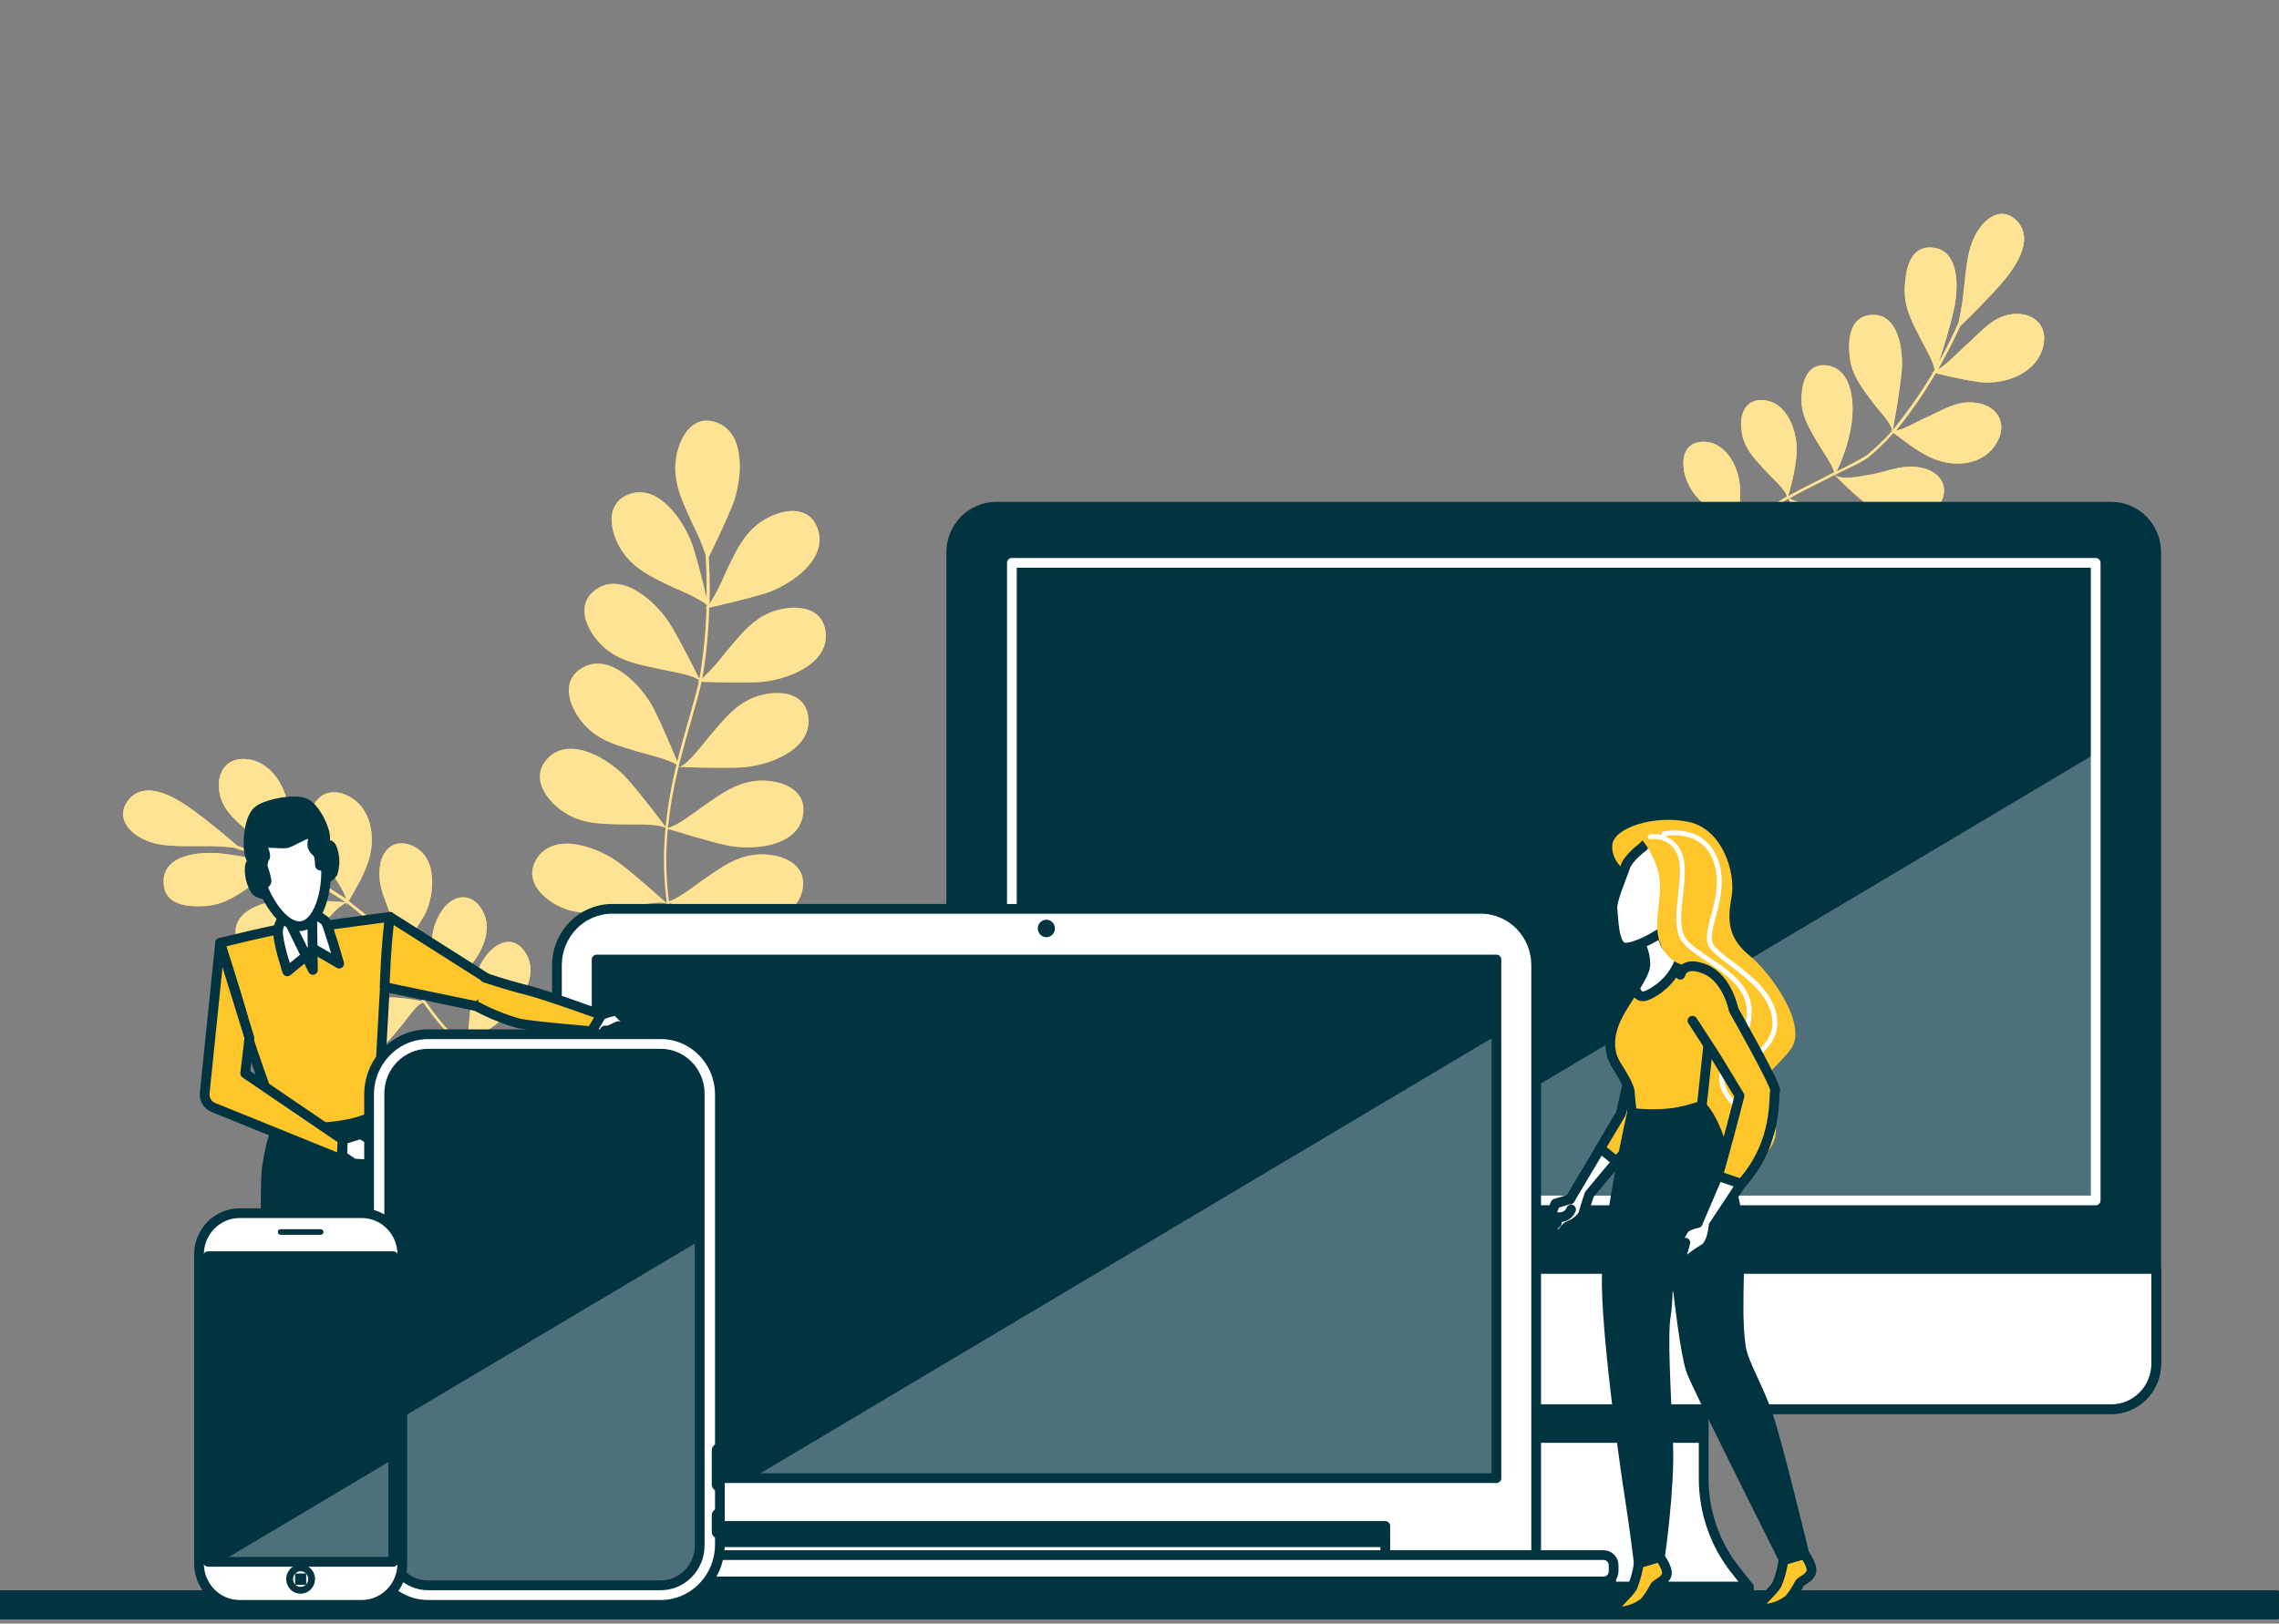 <svg width="435" height="310" viewBox="0 0 435 310" fill="none" xmlns="http://www.w3.org/2000/svg">
<rect x="0" y="0" width="435" height="310" fill="#808080" stroke="none"/>
<path d="M-0.001 306.413H434.285" stroke="#013341" stroke-width="5.568" stroke-linecap="round" stroke-linejoin="round"/>
<path d="M128.62 112.204C124.48 110.216 120.541 108.588 118.178 104.281C116.34 100.881 115.633 96.162 119.925 94.421C125.732 92.072 130.832 99.748 132.337 104.559C133.266 107.506 134.265 111.555 134.861 114.059C134.861 111.287 134.861 109 134.76 107.496C134.76 106.764 134.69 106.218 134.669 105.899C133.985 103.848 133.141 101.856 132.145 99.943C130.236 95.698 128.206 91.835 129.115 87.023C129.852 83.211 132.286 79.131 136.669 80.614C142.597 82.675 141.658 91.845 139.79 96.523C138.467 99.809 136.305 104.291 135.285 106.373C135.376 107.856 135.528 111.154 135.427 115.326C136.602 113.448 137.616 111.469 138.456 109.412C140.476 105.239 142.163 101.17 146.425 98.923C149.798 97.12 154.433 96.492 156.049 100.902C158.24 106.867 150.626 111.916 145.879 113.358C142.446 114.389 137.497 115.543 135.356 116.017C135.25 120.299 134.852 124.568 134.164 128.793C134.164 129.04 134.074 129.298 134.023 129.545C135.655 128.023 137.149 126.354 138.487 124.558C141.516 121.024 144.061 117.531 148.747 116.388C152.444 115.491 157.099 116.048 157.594 120.725C158.271 127.062 149.676 129.998 144.728 130.246C141.153 130.4 136.093 130.246 133.892 130.184C133.447 132.245 132.751 134.676 131.973 137.396C131.195 140.116 130.307 143.146 129.529 146.422C130.953 146.422 134.397 141.786 135.195 140.848C138.224 137.304 140.769 133.811 145.455 132.677C149.151 131.771 153.807 132.327 154.302 137.015C154.978 143.341 146.384 146.288 141.436 146.535C136.82 146.731 129.731 146.432 129.529 146.422L129.61 146.628C129.578 146.567 129.54 146.508 129.499 146.453C128.559 150.27 127.884 154.151 127.479 158.065C129.216 157.766 132.953 154.819 133.861 154.191C137.649 151.574 141.052 148.895 145.859 149.039C149.666 149.163 154.009 150.945 153.282 155.602C152.272 161.887 143.243 162.464 138.416 161.341C134.599 160.455 129.135 158.745 127.459 158.25C127.013 162.856 127.084 167.499 127.671 172.088C129.509 171.573 132.932 168.873 133.791 168.276C137.578 165.658 140.981 162.98 145.788 163.124C149.596 163.247 153.938 165.03 153.221 169.677C152.211 175.972 143.183 176.549 138.355 175.426C134.75 174.592 129.691 173.025 127.721 172.397C128.645 178.686 130.602 184.771 133.508 190.397L132.963 190.675C130.085 184.997 128.16 178.868 127.267 172.541C125.823 171.861 120.773 173.118 119.632 173.314C115.128 174.118 110.957 175.148 106.625 172.995C103.201 171.294 99.959 167.843 102.474 163.917C105.887 158.58 114.391 161.857 118.349 164.875C121.632 167.4 126.196 171.501 127.257 172.469C127.257 172.356 127.257 172.242 127.257 172.139L127.075 172.077C127.135 172.088 127.197 172.088 127.257 172.077C126.649 167.428 126.578 162.721 127.045 158.055C125.51 157.23 120.692 157.436 119.592 157.416C115.017 157.313 110.725 157.498 106.887 154.531C103.857 152.192 101.312 148.174 104.534 144.804C108.897 140.24 116.653 145.124 119.925 148.926C122.52 151.883 125.984 156.437 127.055 157.9C127.467 153.881 128.163 149.897 129.135 145.979C127.509 144.949 123.409 143.98 122.429 143.692C118.036 142.404 113.835 141.446 110.876 137.582C108.523 134.491 107.079 129.988 111.038 127.567C116.4 124.29 122.642 131.029 124.894 135.521C126.469 138.684 128.388 143.249 129.266 145.402C130.004 142.435 130.801 139.673 131.518 137.159C132.286 134.511 132.963 132.152 133.417 130.101H132.953C133.125 130.091 133.293 130.045 133.447 129.968V129.864C132.094 128.762 127.317 128.061 126.237 127.804C121.753 126.835 117.501 126.207 114.269 122.57C111.714 119.695 109.947 115.275 113.724 112.565C118.834 108.907 125.54 115.162 128.105 119.479C130.125 122.858 132.67 127.969 133.488 129.638C133.558 129.287 133.629 128.947 133.68 128.607C134.349 124.46 134.744 120.27 134.861 116.068L134.427 116.171C134.587 116.121 134.735 116.037 134.861 115.924C134.861 115.769 134.861 115.615 134.861 115.471C133.377 114.172 129.529 112.606 128.62 112.204Z" fill="#FEC62B"/>
<path opacity="0.5" d="M128.62 112.204C124.48 110.216 120.541 108.588 118.178 104.281C116.34 100.881 115.633 96.162 119.925 94.421C125.732 92.072 130.832 99.748 132.337 104.559C133.266 107.506 134.265 111.555 134.861 114.059C134.861 111.287 134.861 109 134.76 107.496C134.76 106.764 134.69 106.218 134.669 105.899C133.985 103.848 133.141 101.856 132.145 99.943C130.236 95.698 128.206 91.835 129.115 87.023C129.852 83.211 132.286 79.131 136.669 80.614C142.597 82.675 141.658 91.845 139.79 96.523C138.467 99.809 136.305 104.291 135.285 106.373C135.376 107.856 135.528 111.154 135.427 115.326C136.602 113.448 137.616 111.469 138.456 109.412C140.476 105.239 142.163 101.17 146.425 98.923C149.798 97.12 154.433 96.492 156.049 100.902C158.24 106.867 150.626 111.916 145.879 113.358C142.446 114.389 137.497 115.543 135.356 116.017C135.25 120.299 134.852 124.568 134.164 128.793C134.164 129.04 134.074 129.298 134.023 129.545C135.655 128.023 137.149 126.354 138.487 124.558C141.516 121.024 144.061 117.531 148.747 116.388C152.444 115.491 157.099 116.048 157.594 120.725C158.271 127.062 149.676 129.998 144.728 130.246C141.153 130.4 136.093 130.246 133.892 130.184C133.447 132.245 132.751 134.676 131.973 137.396C131.195 140.116 130.307 143.146 129.529 146.422C130.953 146.422 134.397 141.786 135.195 140.848C138.224 137.304 140.769 133.811 145.455 132.677C149.151 131.771 153.807 132.327 154.302 137.015C154.978 143.341 146.384 146.288 141.436 146.535C136.82 146.731 129.731 146.432 129.529 146.422L129.61 146.628C129.578 146.567 129.54 146.508 129.499 146.453C128.559 150.27 127.884 154.151 127.479 158.065C129.216 157.766 132.953 154.819 133.861 154.191C137.649 151.574 141.052 148.895 145.859 149.039C149.666 149.163 154.009 150.945 153.282 155.602C152.272 161.887 143.243 162.464 138.416 161.341C134.599 160.455 129.135 158.745 127.459 158.25C127.013 162.856 127.084 167.499 127.671 172.088C129.509 171.573 132.932 168.873 133.791 168.276C137.578 165.658 140.981 162.98 145.788 163.124C149.596 163.247 153.938 165.03 153.221 169.677C152.211 175.972 143.183 176.549 138.355 175.426C134.75 174.592 129.691 173.025 127.721 172.397C128.645 178.686 130.602 184.771 133.508 190.397L132.963 190.675C130.085 184.997 128.16 178.868 127.267 172.541C125.823 171.861 120.773 173.118 119.632 173.314C115.128 174.118 110.957 175.148 106.625 172.995C103.201 171.294 99.959 167.843 102.474 163.917C105.887 158.58 114.391 161.857 118.349 164.875C121.632 167.4 126.196 171.501 127.257 172.469C127.257 172.356 127.257 172.242 127.257 172.139L127.075 172.077C127.135 172.088 127.197 172.088 127.257 172.077C126.649 167.428 126.578 162.721 127.045 158.055C125.51 157.23 120.692 157.436 119.592 157.416C115.017 157.313 110.725 157.498 106.887 154.531C103.857 152.192 101.312 148.174 104.534 144.804C108.897 140.24 116.653 145.124 119.925 148.926C122.52 151.883 125.984 156.437 127.055 157.9C127.467 153.881 128.163 149.897 129.135 145.979C127.509 144.949 123.409 143.98 122.429 143.692C118.036 142.404 113.835 141.446 110.876 137.582C108.523 134.491 107.079 129.988 111.038 127.567C116.4 124.29 122.642 131.029 124.894 135.521C126.469 138.684 128.388 143.249 129.266 145.402C130.004 142.435 130.801 139.673 131.518 137.159C132.286 134.511 132.963 132.152 133.417 130.101H132.953C133.125 130.091 133.293 130.045 133.447 129.968V129.864C132.094 128.762 127.317 128.061 126.237 127.804C121.753 126.835 117.501 126.207 114.269 122.57C111.714 119.695 109.947 115.275 113.724 112.565C118.834 108.907 125.54 115.162 128.105 119.479C130.125 122.858 132.67 127.969 133.488 129.638C133.558 129.287 133.629 128.947 133.68 128.607C134.349 124.46 134.744 120.27 134.861 116.068L134.427 116.171C134.587 116.121 134.735 116.037 134.861 115.924C134.861 115.769 134.861 115.615 134.861 115.471C133.377 114.172 129.529 112.606 128.62 112.204Z" fill="white"/>
<path d="M49.039 168.368C45.474 170.8 42.98 172.788 38.94 172.994C35.739 173.159 31.477 172.809 31.235 168.677C30.912 163.083 38.243 162.434 42.849 163.031C45.676 163.402 49.575 164.061 52.503 164.803C50.483 163.917 48.352 163.072 46.252 162.341C46.201 162.341 46.353 162.341 46.181 162.341C46.01 162.341 44.889 161.898 44.666 161.846C42.616 161.59 40.55 161.49 38.486 161.547C34.042 161.496 30.084 161.846 26.64 159.837C23.913 158.24 22.257 155.427 24.62 152.625C27.801 148.885 33.406 152.12 37.021 154.809C39.577 156.695 42.808 159.301 45.313 161.496C48.221 162.475 51.12 163.66 53.846 164.834C53.079 163.66 50.039 161.146 49.373 160.507C46.1 157.416 42.303 155.242 41.808 150.801C41.404 147.277 43.434 144.444 47.333 144.969C52.604 145.69 55.301 151.728 55.28 156.561C55.189 159.447 54.943 162.326 54.543 165.185C58.343 166.935 62.012 168.967 65.521 171.264C65.695 171.398 65.877 171.522 66.066 171.634C65.824 170.316 63.824 167.513 63.39 166.709C61.279 162.835 58.805 160.311 59.259 155.911C59.613 152.439 62.4 150.193 66.046 151.79C70.964 153.933 71.823 160.033 70.267 164.546C69.146 167.822 68.035 169.316 66.571 172.047C68.257 173.52 70.146 174.664 71.621 176.426C73.095 178.187 74.276 180.547 75.66 182.535C76.468 181 75.266 177.25 74.973 176.137C73.873 172.016 71.944 169.543 72.529 165.329C73.004 162.001 75.559 159.847 79.094 161.671C83.84 164.144 82.749 171.439 81.033 174.695C79.518 177.305 77.831 179.808 75.983 182.185C74.973 183.689 76.216 182.185 75.912 182.556C75.61 182.927 75.912 182.319 75.711 182.628C77.488 185.317 79.174 188.254 81.013 190.871C81.77 189.562 81.82 185.657 81.942 184.637C82.436 180.392 82.083 177.106 84.396 173.788C86.213 171.16 89.445 170.12 91.687 173.231C94.717 177.435 91.515 183.133 88.183 185.997C85.94 187.843 83.578 189.533 81.114 191.056C83.366 194.147 85.537 197.321 88.839 199.299C89.435 198.063 89.546 194.693 89.667 193.715C90.223 189.408 90.304 185.76 92.768 182.505C94.707 179.918 97.908 178.476 100.12 181.639C103.149 185.925 99.554 191.345 96.242 194.302C93.959 196.183 91.553 197.905 89.041 199.454C93.358 201.702 97.96 203.328 102.715 204.286C102.715 204.43 102.645 204.585 102.614 204.739C97.838 203.762 93.209 202.144 88.849 199.928C87.617 200.556 86.244 203.493 85.759 204.307C83.82 207.552 82.558 209.891 79.326 211.395C76.761 212.59 73.166 212.745 72.449 209.252C71.439 204.543 76.266 201.246 80.184 200.638C83.446 200.123 85.87 200.463 88.779 199.855C88.991 199.855 88.536 199.773 88.587 199.742C88.637 199.711 88.466 199.866 88.476 199.814C88.486 199.763 88.536 199.752 88.577 199.721C85.264 197.558 83.073 194.57 80.75 191.376C79.488 191.819 77.609 194.632 77.023 195.332C74.579 198.258 72.984 200.7 69.439 201.586C66.682 202.287 63.582 201.669 63.38 198.145C63.067 193.375 68.429 190.655 72.469 190.418C75.226 190.355 77.981 190.617 80.679 191.201C78.75 188.45 77.084 185.523 75.226 182.752C74.014 183.112 71.681 185.317 70.984 185.843C67.874 188.264 65.531 190.428 61.825 190.675C58.896 190.871 55.361 190.139 55.513 186.337C55.725 181.186 62.683 180.094 66.884 180.475C69.643 180.717 72.359 181.327 74.963 182.288C73.824 180.376 72.587 178.525 71.257 176.745C69.697 175.215 68.044 173.787 66.308 172.469C66.308 172.531 66.016 172.716 66.127 172.768C66.238 172.819 66.207 172.448 66.197 172.397C66.187 172.345 66.127 172.345 66.096 172.397C64.672 172.809 62.531 175.488 61.814 176.25C58.845 179.166 56.674 181.526 52.846 182.298C49.817 182.917 45.878 182.937 45.08 179.012C43.99 173.695 50.918 171.799 55.331 171.799C58.775 171.799 62.491 172.005 65.965 172.273C65.723 172.088 65.45 171.892 65.198 171.727C61.763 169.473 58.176 167.473 54.462 165.741C54.462 165.813 54.311 166.06 54.462 166.081C54.614 166.101 54.462 165.72 54.351 165.679C54.223 165.596 54.078 165.543 53.927 165.525C52.493 165.782 49.837 167.843 49.039 168.368Z" fill="#FEC62B"/>
<path opacity="0.5" d="M49.039 168.368C45.474 170.8 42.98 172.788 38.94 172.994C35.739 173.159 31.477 172.809 31.235 168.677C30.912 163.083 38.243 162.434 42.849 163.031C45.676 163.402 49.575 164.061 52.503 164.803C50.483 163.917 48.352 163.072 46.252 162.341C46.201 162.341 46.353 162.341 46.181 162.341C46.01 162.341 44.889 161.898 44.666 161.846C42.616 161.59 40.55 161.49 38.486 161.547C34.042 161.496 30.084 161.846 26.64 159.837C23.913 158.24 22.257 155.427 24.62 152.625C27.801 148.885 33.406 152.12 37.021 154.809C39.577 156.695 42.808 159.301 45.313 161.496C48.221 162.475 51.12 163.66 53.846 164.834C53.079 163.66 50.039 161.146 49.373 160.507C46.1 157.416 42.303 155.242 41.808 150.801C41.404 147.277 43.434 144.444 47.333 144.969C52.604 145.69 55.301 151.728 55.28 156.561C55.189 159.447 54.943 162.326 54.543 165.185C58.343 166.935 62.012 168.967 65.521 171.264C65.695 171.398 65.877 171.522 66.066 171.634C65.824 170.316 63.824 167.513 63.39 166.709C61.279 162.835 58.805 160.311 59.259 155.911C59.613 152.439 62.4 150.193 66.046 151.79C70.964 153.933 71.823 160.033 70.267 164.546C69.146 167.822 68.035 169.316 66.571 172.047C68.257 173.52 70.146 174.664 71.621 176.426C73.095 178.187 74.276 180.547 75.66 182.535C76.468 181 75.266 177.25 74.973 176.137C73.873 172.016 71.944 169.543 72.529 165.329C73.004 162.001 75.559 159.847 79.094 161.671C83.84 164.144 82.749 171.439 81.033 174.695C79.518 177.305 77.831 179.808 75.983 182.185C74.973 183.689 76.216 182.185 75.912 182.556C75.61 182.927 75.912 182.319 75.711 182.628C77.488 185.317 79.174 188.254 81.013 190.871C81.77 189.562 81.82 185.657 81.942 184.637C82.436 180.392 82.083 177.106 84.396 173.788C86.213 171.16 89.445 170.12 91.687 173.231C94.717 177.435 91.515 183.133 88.183 185.997C85.94 187.843 83.578 189.533 81.114 191.056C83.366 194.147 85.537 197.321 88.839 199.299C89.435 198.063 89.546 194.693 89.667 193.715C90.223 189.408 90.304 185.76 92.768 182.505C94.707 179.918 97.908 178.476 100.12 181.639C103.149 185.925 99.554 191.345 96.242 194.302C93.959 196.183 91.553 197.905 89.041 199.454C93.358 201.702 97.96 203.328 102.715 204.286C102.715 204.43 102.645 204.585 102.614 204.739C97.838 203.762 93.209 202.144 88.849 199.928C87.617 200.556 86.244 203.493 85.759 204.307C83.82 207.552 82.558 209.891 79.326 211.395C76.761 212.59 73.166 212.745 72.449 209.252C71.439 204.543 76.266 201.246 80.184 200.638C83.446 200.123 85.87 200.463 88.779 199.855C88.991 199.855 88.536 199.773 88.587 199.742C88.637 199.711 88.466 199.866 88.476 199.814C88.486 199.763 88.536 199.752 88.577 199.721C85.264 197.558 83.073 194.57 80.75 191.376C79.488 191.819 77.609 194.632 77.023 195.332C74.579 198.258 72.984 200.7 69.439 201.586C66.682 202.287 63.582 201.669 63.38 198.145C63.067 193.375 68.429 190.655 72.469 190.418C75.226 190.355 77.981 190.617 80.679 191.201C78.75 188.45 77.084 185.523 75.226 182.752C74.014 183.112 71.681 185.317 70.984 185.843C67.874 188.264 65.531 190.428 61.825 190.675C58.896 190.871 55.361 190.139 55.513 186.337C55.725 181.186 62.683 180.094 66.884 180.475C69.643 180.717 72.359 181.327 74.963 182.288C73.824 180.376 72.587 178.525 71.257 176.745C69.697 175.215 68.044 173.787 66.308 172.469C66.308 172.531 66.016 172.716 66.127 172.768C66.238 172.819 66.207 172.448 66.197 172.397C66.187 172.345 66.127 172.345 66.096 172.397C64.672 172.809 62.531 175.488 61.814 176.25C58.845 179.166 56.674 181.526 52.846 182.298C49.817 182.917 45.878 182.937 45.08 179.012C43.99 173.695 50.918 171.799 55.331 171.799C58.775 171.799 62.491 172.005 65.965 172.273C65.723 172.088 65.45 171.892 65.198 171.727C61.763 169.473 58.176 167.473 54.462 165.741C54.462 165.813 54.311 166.06 54.462 166.081C54.614 166.101 54.462 165.72 54.351 165.679C54.223 165.596 54.078 165.543 53.927 165.525C52.493 165.782 49.837 167.843 49.039 168.368Z" fill="#FEC62B"/>
<g opacity="0.5">
<path d="M49.039 168.368C45.474 170.8 42.98 172.788 38.94 172.994C35.739 173.159 31.477 172.809 31.235 168.677C30.912 163.083 38.243 162.434 42.849 163.031C45.676 163.402 49.575 164.061 52.503 164.803C50.483 163.917 48.352 163.072 46.252 162.341C46.201 162.341 46.353 162.341 46.181 162.341C46.01 162.341 44.889 161.898 44.666 161.846C42.616 161.59 40.55 161.49 38.486 161.547C34.042 161.496 30.084 161.846 26.64 159.837C23.913 158.24 22.257 155.427 24.62 152.625C27.801 148.885 33.406 152.12 37.021 154.809C39.577 156.695 42.808 159.301 45.313 161.496C48.221 162.475 51.12 163.66 53.846 164.834C53.079 163.66 50.039 161.146 49.373 160.507C46.1 157.416 42.303 155.242 41.808 150.801C41.404 147.277 43.434 144.444 47.333 144.969C52.604 145.69 55.301 151.728 55.28 156.561C55.189 159.447 54.943 162.326 54.543 165.185C58.343 166.935 62.012 168.967 65.521 171.264C65.695 171.398 65.877 171.522 66.066 171.634C65.824 170.316 63.824 167.513 63.39 166.709C61.279 162.835 58.805 160.311 59.259 155.911C59.613 152.439 62.4 150.193 66.046 151.79C70.964 153.933 71.823 160.033 70.267 164.546C69.146 167.822 68.035 169.316 66.571 172.047C68.257 173.52 70.146 174.664 71.621 176.426C73.095 178.187 74.276 180.547 75.66 182.535C76.468 181 75.266 177.25 74.973 176.137C73.873 172.016 71.944 169.543 72.529 165.329C73.004 162.001 75.559 159.847 79.094 161.671C83.84 164.144 82.749 171.439 81.033 174.695C79.518 177.305 77.831 179.808 75.983 182.185C74.973 183.689 76.216 182.185 75.912 182.556C75.61 182.927 75.912 182.319 75.711 182.628C77.488 185.317 79.174 188.254 81.013 190.871C81.77 189.562 81.82 185.657 81.942 184.637C82.436 180.392 82.083 177.106 84.396 173.788C86.213 171.16 89.445 170.12 91.687 173.231C94.717 177.435 91.515 183.133 88.183 185.997C85.94 187.843 83.578 189.533 81.114 191.056C83.366 194.147 85.537 197.321 88.839 199.299C89.435 198.063 89.546 194.693 89.667 193.715C90.223 189.408 90.304 185.76 92.768 182.505C94.707 179.918 97.908 178.476 100.12 181.639C103.149 185.925 99.554 191.345 96.242 194.302C93.959 196.183 91.553 197.905 89.041 199.454C93.358 201.702 97.96 203.328 102.715 204.286C102.715 204.43 102.645 204.585 102.614 204.739C97.838 203.762 93.209 202.144 88.849 199.928C87.617 200.556 86.244 203.493 85.759 204.307C83.82 207.552 82.558 209.891 79.326 211.395C76.761 212.59 73.166 212.745 72.449 209.252C71.439 204.543 76.266 201.246 80.184 200.638C83.446 200.123 85.87 200.463 88.779 199.855C88.991 199.855 88.536 199.773 88.587 199.742C88.637 199.711 88.466 199.866 88.476 199.814C88.486 199.763 88.536 199.752 88.577 199.721C85.264 197.558 83.073 194.57 80.75 191.376C79.488 191.819 77.609 194.632 77.023 195.332C74.579 198.258 72.984 200.7 69.439 201.586C66.682 202.287 63.582 201.669 63.38 198.145C63.067 193.375 68.429 190.655 72.469 190.418C75.226 190.355 77.981 190.617 80.679 191.201C78.75 188.45 77.084 185.523 75.226 182.752C74.014 183.112 71.681 185.317 70.984 185.843C67.874 188.264 65.531 190.428 61.825 190.675C58.896 190.871 55.361 190.139 55.513 186.337C55.725 181.186 62.683 180.094 66.884 180.475C69.643 180.717 72.359 181.327 74.963 182.288C73.824 180.376 72.587 178.525 71.257 176.745C69.697 175.215 68.044 173.787 66.308 172.469C66.308 172.531 66.016 172.716 66.127 172.768C66.238 172.819 66.207 172.448 66.197 172.397C66.187 172.345 66.127 172.345 66.096 172.397C64.672 172.809 62.531 175.488 61.814 176.25C58.845 179.166 56.674 181.526 52.846 182.298C49.817 182.917 45.878 182.937 45.08 179.012C43.99 173.695 50.918 171.799 55.331 171.799C58.775 171.799 62.491 172.005 65.965 172.273C65.723 172.088 65.45 171.892 65.198 171.727C61.763 169.473 58.176 167.473 54.462 165.741C54.462 165.813 54.311 166.06 54.462 166.081C54.614 166.101 54.462 165.72 54.351 165.679C54.223 165.596 54.078 165.543 53.927 165.525C52.493 165.782 49.837 167.843 49.039 168.368Z" fill="white"/>
<path opacity="0.5" d="M49.039 168.368C45.474 170.8 42.98 172.788 38.94 172.994C35.739 173.159 31.477 172.809 31.235 168.677C30.912 163.083 38.243 162.434 42.849 163.031C45.676 163.402 49.575 164.061 52.503 164.803C50.483 163.917 48.352 163.072 46.252 162.341C46.201 162.341 46.353 162.341 46.181 162.341C46.01 162.341 44.889 161.898 44.666 161.846C42.616 161.59 40.55 161.49 38.486 161.547C34.042 161.496 30.084 161.846 26.64 159.837C23.913 158.24 22.257 155.427 24.62 152.625C27.801 148.885 33.406 152.12 37.021 154.809C39.577 156.695 42.808 159.301 45.313 161.496C48.221 162.475 51.12 163.66 53.846 164.834C53.079 163.66 50.039 161.146 49.373 160.507C46.1 157.416 42.303 155.242 41.808 150.801C41.404 147.277 43.434 144.444 47.333 144.969C52.604 145.69 55.301 151.728 55.28 156.561C55.189 159.447 54.943 162.326 54.543 165.185C58.343 166.935 62.012 168.967 65.521 171.264C65.695 171.398 65.877 171.522 66.066 171.634C65.824 170.316 63.824 167.513 63.39 166.709C61.279 162.835 58.805 160.311 59.259 155.911C59.613 152.439 62.4 150.193 66.046 151.79C70.964 153.933 71.823 160.033 70.267 164.546C69.146 167.822 68.035 169.316 66.571 172.047C68.257 173.52 70.146 174.664 71.621 176.426C73.095 178.187 74.276 180.547 75.66 182.535C76.468 181 75.266 177.25 74.973 176.137C73.873 172.016 71.944 169.543 72.529 165.329C73.004 162.001 75.559 159.847 79.094 161.671C83.84 164.144 82.749 171.439 81.033 174.695C79.518 177.305 77.831 179.808 75.983 182.185C74.973 183.689 76.216 182.185 75.912 182.556C75.61 182.927 75.912 182.319 75.711 182.628C77.488 185.317 79.174 188.254 81.013 190.871C81.77 189.562 81.82 185.657 81.942 184.637C82.436 180.392 82.083 177.106 84.396 173.788C86.213 171.16 89.445 170.12 91.687 173.231C94.717 177.435 91.515 183.133 88.183 185.997C85.94 187.843 83.578 189.533 81.114 191.056C83.366 194.147 85.537 197.321 88.839 199.299C89.435 198.063 89.546 194.693 89.667 193.715C90.223 189.408 90.304 185.76 92.768 182.505C94.707 179.918 97.908 178.476 100.12 181.639C103.149 185.925 99.554 191.345 96.242 194.302C93.959 196.183 91.553 197.905 89.041 199.454C93.358 201.702 97.96 203.328 102.715 204.286C102.715 204.43 102.645 204.585 102.614 204.739C97.838 203.762 93.209 202.144 88.849 199.928C87.617 200.556 86.244 203.493 85.759 204.307C83.82 207.552 82.558 209.891 79.326 211.395C76.761 212.59 73.166 212.745 72.449 209.252C71.439 204.543 76.266 201.246 80.184 200.638C83.446 200.123 85.87 200.463 88.779 199.855C88.991 199.855 88.536 199.773 88.587 199.742C88.637 199.711 88.466 199.866 88.476 199.814C88.486 199.763 88.536 199.752 88.577 199.721C85.264 197.558 83.073 194.57 80.75 191.376C79.488 191.819 77.609 194.632 77.023 195.332C74.579 198.258 72.984 200.7 69.439 201.586C66.682 202.287 63.582 201.669 63.38 198.145C63.067 193.375 68.429 190.655 72.469 190.418C75.226 190.355 77.981 190.617 80.679 191.201C78.75 188.45 77.084 185.523 75.226 182.752C74.014 183.112 71.681 185.317 70.984 185.843C67.874 188.264 65.531 190.428 61.825 190.675C58.896 190.871 55.361 190.139 55.513 186.337C55.725 181.186 62.683 180.094 66.884 180.475C69.643 180.717 72.359 181.327 74.963 182.288C73.824 180.376 72.587 178.525 71.257 176.745C69.697 175.215 68.044 173.787 66.308 172.469C66.308 172.531 66.016 172.716 66.127 172.768C66.238 172.819 66.207 172.448 66.197 172.397C66.187 172.345 66.127 172.345 66.096 172.397C64.672 172.809 62.531 175.488 61.814 176.25C58.845 179.166 56.674 181.526 52.846 182.298C49.817 182.917 45.878 182.937 45.08 179.012C43.99 173.695 50.918 171.799 55.331 171.799C58.775 171.799 62.491 172.005 65.965 172.273C65.723 172.088 65.45 171.892 65.198 171.727C61.763 169.473 58.176 167.473 54.462 165.741C54.462 165.813 54.311 166.06 54.462 166.081C54.614 166.101 54.462 165.72 54.351 165.679C54.223 165.596 54.078 165.543 53.927 165.525C52.493 165.782 49.837 167.843 49.039 168.368Z" fill="white"/>
</g>
<path d="M366.957 65.376C364.937 61.481 363.342 58.709 363.584 54.578C363.786 51.311 364.594 47.035 368.633 47.252C374.117 47.551 373.935 55.051 372.835 59.616C372.158 62.439 371.027 66.313 370.027 69.208C371.118 67.271 372.178 65.2 373.127 63.15C373.127 63.15 373.127 63.253 373.178 63.078C373.228 62.903 373.743 61.821 373.824 61.605C374.303 59.553 374.64 57.47 374.834 55.371C375.38 50.868 375.48 46.819 377.864 43.553C379.712 40.967 382.651 39.607 385.075 42.296C388.367 45.933 384.58 51.26 381.56 54.66C379.429 57.03 376.511 60.028 374.117 62.315C372.835 65.159 371.35 67.962 369.906 70.558C371.138 69.919 373.945 67.117 374.622 66.509C378.015 63.541 380.54 59.946 384.923 59.925C388.397 59.925 390.932 62.295 389.973 66.179C388.68 71.444 382.499 73.505 377.793 72.948C374.991 72.527 372.213 71.953 369.472 71.228C367.346 74.887 364.956 78.379 362.322 81.675C362.175 81.84 362.037 82.012 361.907 82.191C363.22 82.088 366.169 80.377 366.957 80.027C370.997 78.317 373.703 76.101 377.935 77.049C381.287 77.801 383.156 80.882 381.207 84.385C378.571 89.135 372.552 89.331 368.31 87.25C365.281 85.735 363.917 84.447 361.413 82.654C359.915 84.332 358.298 85.896 356.575 87.332C354.697 88.671 352.233 89.547 350.183 90.712C351.586 91.742 355.384 90.897 356.494 90.712C360.665 90.062 363.261 88.362 367.3 89.444C370.492 90.299 372.289 93.164 370.128 96.512C367.189 101.046 360.201 99.119 357.222 97.007C354.849 95.162 352.602 93.155 350.496 91C349.142 89.826 350.496 91.247 350.152 90.897C349.809 90.547 350.374 90.948 350.152 90.681C347.325 92.175 344.285 93.555 341.558 95.132C342.75 96.049 346.547 96.533 347.516 96.77C351.607 97.749 354.848 97.8 357.817 100.469C360.17 102.612 360.847 106.053 357.545 107.939C353.111 110.484 347.92 106.651 345.497 102.952C343.952 100.455 342.572 97.856 341.366 95.173C338.094 97.11 334.772 98.954 332.499 102.086C333.63 102.828 336.902 103.313 337.842 103.55C341.982 104.58 345.517 105.085 348.415 107.949C350.718 110.206 351.758 113.606 348.415 115.502C343.911 118.057 339.023 113.832 336.509 110.154C334.928 107.626 333.514 104.992 332.277 102.272C329.615 106.399 327.518 110.877 326.046 115.584L325.612 115.44C327.1 110.714 329.195 106.21 331.843 102.045C331.368 100.726 328.662 99.006 327.924 98.418C324.976 96.09 322.875 94.555 321.734 91.103C320.865 88.373 321.118 84.705 324.592 84.375C329.298 83.922 331.974 89.145 332.126 93.184C332.257 96.543 331.651 98.954 331.924 101.973C331.924 102.21 332.035 101.746 332.045 101.798C332.055 101.85 331.944 101.664 331.994 101.674C332.045 101.685 332.055 101.746 332.075 101.788C334.549 98.697 337.751 96.791 341.083 94.792C340.791 93.452 338.256 91.247 337.64 90.567C335.064 87.765 332.873 85.817 332.398 82.18C332.025 79.306 332.974 76.225 336.438 76.39C341.114 76.606 343.164 82.397 342.932 86.518C342.69 89.323 342.127 92.089 341.255 94.761C344.154 93.112 347.183 91.752 350.092 90.176C349.88 88.909 347.991 86.302 347.547 85.529C345.527 82.098 343.679 79.481 343.861 75.7C344.002 72.712 345.103 69.208 348.799 69.785C353.849 70.579 354.071 77.76 353.232 81.964C352.689 84.755 351.786 87.461 350.546 90.011C352.54 89.091 354.482 88.059 356.363 86.92C358.033 85.514 359.611 84 361.089 82.386C361.029 82.386 360.877 82.067 360.817 82.17C360.756 82.273 361.12 82.294 361.17 82.283C361.181 82.27 361.187 82.254 361.187 82.237C361.187 82.22 361.181 82.204 361.17 82.191C360.938 80.697 358.514 78.213 357.908 77.41C355.404 74.072 353.333 71.609 353.01 67.642C352.758 64.5 353.182 60.512 357.05 60.131C362.352 59.626 363.422 66.87 362.938 71.331C362.554 74.834 361.928 78.543 361.281 82.067C361.483 81.84 361.706 81.593 361.897 81.346C364.492 78.121 366.855 74.708 368.967 71.135C368.906 71.135 368.684 70.939 368.643 71.053C368.603 71.166 368.997 71.053 369.047 70.991C369.146 70.872 369.216 70.731 369.249 70.579C369.118 69.157 367.391 66.231 366.957 65.376Z" fill="#FEC62B"/>
<path opacity="0.5" d="M366.957 65.376C364.937 61.481 363.342 58.709 363.584 54.578C363.786 51.311 364.594 47.035 368.633 47.252C374.117 47.551 373.935 55.051 372.835 59.616C372.158 62.439 371.027 66.313 370.027 69.208C371.118 67.271 372.178 65.2 373.127 63.15C373.127 63.15 373.127 63.253 373.178 63.078C373.228 62.903 373.743 61.821 373.824 61.605C374.303 59.553 374.64 57.47 374.834 55.371C375.38 50.868 375.48 46.819 377.864 43.553C379.712 40.967 382.651 39.607 385.075 42.296C388.367 45.933 384.58 51.26 381.56 54.66C379.429 57.03 376.511 60.028 374.117 62.315C372.835 65.159 371.35 67.962 369.906 70.558C371.138 69.919 373.945 67.117 374.622 66.509C378.015 63.541 380.54 59.946 384.923 59.925C388.397 59.925 390.932 62.295 389.973 66.179C388.68 71.444 382.499 73.505 377.793 72.948C374.991 72.527 372.213 71.953 369.472 71.228C367.346 74.887 364.956 78.379 362.322 81.675C362.175 81.84 362.037 82.012 361.907 82.191C363.22 82.088 366.169 80.377 366.957 80.027C370.997 78.317 373.703 76.101 377.935 77.049C381.287 77.801 383.156 80.882 381.207 84.385C378.571 89.135 372.552 89.331 368.31 87.25C365.281 85.735 363.917 84.447 361.413 82.654C359.915 84.332 358.298 85.896 356.575 87.332C354.697 88.671 352.233 89.547 350.183 90.712C351.586 91.742 355.384 90.897 356.494 90.712C360.665 90.062 363.261 88.362 367.3 89.444C370.492 90.299 372.289 93.164 370.128 96.512C367.189 101.046 360.201 99.119 357.222 97.007C354.849 95.162 352.602 93.155 350.496 91C349.142 89.826 350.496 91.247 350.152 90.897C349.809 90.547 350.374 90.948 350.152 90.681C347.325 92.175 344.285 93.555 341.558 95.132C342.75 96.049 346.547 96.533 347.516 96.77C351.607 97.749 354.848 97.8 357.817 100.469C360.17 102.612 360.847 106.053 357.545 107.939C353.111 110.484 347.92 106.651 345.497 102.952C343.952 100.455 342.572 97.856 341.366 95.173C338.094 97.11 334.772 98.954 332.499 102.086C333.63 102.828 336.902 103.313 337.842 103.55C341.982 104.58 345.517 105.085 348.415 107.949C350.718 110.206 351.758 113.606 348.415 115.502C343.911 118.057 339.023 113.832 336.509 110.154C334.928 107.626 333.514 104.992 332.277 102.272C329.615 106.399 327.518 110.877 326.046 115.584L325.612 115.44C327.1 110.714 329.195 106.21 331.843 102.045C331.368 100.726 328.662 99.006 327.924 98.418C324.976 96.09 322.875 94.555 321.734 91.103C320.865 88.373 321.118 84.705 324.592 84.375C329.298 83.922 331.974 89.145 332.126 93.184C332.257 96.543 331.651 98.954 331.924 101.973C331.924 102.21 332.035 101.746 332.045 101.798C332.055 101.85 331.944 101.664 331.994 101.674C332.045 101.685 332.055 101.746 332.075 101.788C334.549 98.697 337.751 96.791 341.083 94.792C340.791 93.452 338.256 91.247 337.64 90.567C335.064 87.765 332.873 85.817 332.398 82.18C332.025 79.306 332.974 76.225 336.438 76.39C341.114 76.606 343.164 82.397 342.932 86.518C342.69 89.323 342.127 92.089 341.255 94.761C344.154 93.112 347.183 91.752 350.092 90.176C349.88 88.909 347.991 86.302 347.547 85.529C345.527 82.098 343.679 79.481 343.861 75.7C344.002 72.712 345.103 69.208 348.799 69.785C353.849 70.579 354.071 77.76 353.232 81.964C352.689 84.755 351.786 87.461 350.546 90.011C352.54 89.091 354.482 88.059 356.363 86.92C358.033 85.514 359.611 84 361.089 82.386C361.029 82.386 360.877 82.067 360.817 82.17C360.756 82.273 361.12 82.294 361.17 82.283C361.181 82.27 361.187 82.254 361.187 82.237C361.187 82.22 361.181 82.204 361.17 82.191C360.938 80.697 358.514 78.213 357.908 77.41C355.404 74.072 353.333 71.609 353.01 67.642C352.758 64.5 353.182 60.512 357.05 60.131C362.352 59.626 363.422 66.87 362.938 71.331C362.554 74.834 361.928 78.543 361.281 82.067C361.483 81.84 361.706 81.593 361.897 81.346C364.492 78.121 366.855 74.708 368.967 71.135C368.906 71.135 368.684 70.939 368.643 71.053C368.603 71.166 368.997 71.053 369.047 70.991C369.146 70.872 369.216 70.731 369.249 70.579C369.118 69.157 367.391 66.231 366.957 65.376Z" fill="#FEC62B"/>
<g opacity="0.5">
<path d="M366.957 65.375C364.937 61.481 363.342 58.709 363.584 54.577C363.786 51.311 364.594 47.035 368.633 47.252C374.117 47.55 373.935 55.051 372.835 59.616C372.158 62.439 371.027 66.313 370.027 69.208C371.118 67.271 372.178 65.2 373.127 63.15C373.127 63.15 373.127 63.253 373.178 63.078C373.228 62.903 373.743 61.821 373.824 61.604C374.303 59.553 374.64 57.47 374.834 55.371C375.38 50.868 375.48 46.819 377.864 43.553C379.712 40.967 382.651 39.607 385.075 42.296C388.367 45.933 384.58 51.26 381.56 54.66C379.429 57.03 376.511 60.028 374.117 62.315C372.835 65.159 371.35 67.962 369.906 70.558C371.138 69.919 373.945 67.117 374.622 66.509C378.015 63.541 380.54 59.946 384.923 59.925C388.397 59.925 390.932 62.295 389.973 66.179C388.68 71.444 382.499 73.505 377.793 72.948C374.991 72.527 372.213 71.953 369.472 71.228C367.346 74.887 364.956 78.379 362.322 81.675C362.175 81.84 362.037 82.011 361.907 82.191C363.22 82.088 366.169 80.377 366.957 80.027C370.997 78.316 373.703 76.101 377.935 77.049C381.287 77.801 383.156 80.882 381.207 84.385C378.571 89.135 372.552 89.331 368.31 87.249C365.281 85.735 363.917 84.447 361.413 82.654C359.915 84.332 358.298 85.896 356.575 87.332C354.697 88.671 352.233 89.547 350.183 90.711C351.586 91.742 355.384 90.897 356.494 90.711C360.665 90.062 363.261 88.362 367.3 89.444C370.492 90.299 372.289 93.164 370.128 96.512C367.189 101.046 360.201 99.119 357.222 97.007C354.849 95.162 352.602 93.155 350.496 91C349.142 89.825 350.496 91.247 350.152 90.897C349.809 90.547 350.374 90.948 350.152 90.68C347.325 92.174 344.285 93.555 341.558 95.132C342.75 96.049 346.547 96.533 347.516 96.77C351.607 97.749 354.848 97.8 357.817 100.469C360.17 102.612 360.847 106.053 357.545 107.939C353.111 110.484 347.92 106.651 345.497 102.952C343.952 100.455 342.572 97.856 341.366 95.173C338.094 97.11 334.772 98.954 332.499 102.086C333.63 102.828 336.902 103.312 337.842 103.549C341.982 104.58 345.517 105.085 348.415 107.949C350.718 110.205 351.758 113.606 348.415 115.501C343.911 118.057 339.023 113.832 336.509 110.154C334.928 107.625 333.514 104.992 332.277 102.272C329.615 106.398 327.518 110.877 326.046 115.584L325.612 115.44C327.1 110.714 329.195 106.209 331.843 102.045C331.368 100.726 328.662 99.006 327.924 98.418C324.976 96.09 322.875 94.555 321.734 91.103C320.865 88.373 321.118 84.705 324.592 84.375C329.298 83.921 331.974 89.145 332.126 93.184C332.257 96.543 331.651 98.954 331.924 101.973C331.924 102.21 332.035 101.746 332.045 101.798C332.055 101.849 331.944 101.664 331.994 101.674C332.045 101.685 332.055 101.746 332.075 101.788C334.549 98.697 337.751 96.79 341.083 94.792C340.791 93.452 338.256 91.247 337.64 90.567C335.064 87.765 332.873 85.817 332.398 82.18C332.025 79.306 332.974 76.225 336.438 76.39C341.114 76.606 343.164 82.397 342.932 86.518C342.69 89.323 342.127 92.089 341.255 94.761C344.154 93.112 347.183 91.752 350.092 90.176C349.88 88.908 347.991 86.302 347.547 85.529C345.527 82.098 343.679 79.481 343.861 75.699C344.002 72.711 345.103 69.208 348.799 69.785C353.849 70.579 354.071 77.76 353.232 81.964C352.689 84.755 351.786 87.461 350.546 90.011C352.54 89.091 354.482 88.059 356.363 86.92C358.033 85.514 359.611 84 361.089 82.386C361.029 82.386 360.877 82.067 360.817 82.17C360.756 82.273 361.12 82.294 361.17 82.283C361.181 82.27 361.187 82.254 361.187 82.237C361.187 82.22 361.181 82.204 361.17 82.191C360.938 80.697 358.514 78.213 357.908 77.41C355.404 74.071 353.333 71.609 353.01 67.642C352.758 64.5 353.182 60.512 357.05 60.131C362.352 59.626 363.422 66.869 362.938 71.331C362.554 74.834 361.928 78.543 361.281 82.067C361.483 81.84 361.706 81.593 361.897 81.346C364.492 78.12 366.855 74.708 368.967 71.135C368.906 71.135 368.684 70.939 368.643 71.052C368.603 71.166 368.997 71.052 369.047 70.991C369.146 70.872 369.216 70.731 369.249 70.579C369.118 69.157 367.391 66.231 366.957 65.375Z" fill="white"/>
<path opacity="0.5" d="M366.957 65.375C364.937 61.481 363.342 58.709 363.584 54.577C363.786 51.311 364.594 47.035 368.633 47.252C374.117 47.55 373.935 55.051 372.835 59.616C372.158 62.439 371.027 66.313 370.027 69.208C371.118 67.271 372.178 65.2 373.127 63.15C373.127 63.15 373.127 63.253 373.178 63.078C373.228 62.903 373.743 61.821 373.824 61.604C374.303 59.553 374.64 57.47 374.834 55.371C375.38 50.868 375.48 46.819 377.864 43.553C379.712 40.967 382.651 39.607 385.075 42.296C388.367 45.933 384.58 51.26 381.56 54.66C379.429 57.03 376.511 60.028 374.117 62.315C372.835 65.159 371.35 67.962 369.906 70.558C371.138 69.919 373.945 67.117 374.622 66.509C378.015 63.541 380.54 59.946 384.923 59.925C388.397 59.925 390.932 62.295 389.973 66.179C388.68 71.444 382.499 73.505 377.793 72.948C374.991 72.527 372.213 71.953 369.472 71.228C367.346 74.887 364.956 78.379 362.322 81.675C362.175 81.84 362.037 82.011 361.907 82.191C363.22 82.088 366.169 80.377 366.957 80.027C370.997 78.316 373.703 76.101 377.935 77.049C381.287 77.801 383.156 80.882 381.207 84.385C378.571 89.135 372.552 89.331 368.31 87.249C365.281 85.735 363.917 84.447 361.413 82.654C359.915 84.332 358.298 85.896 356.575 87.332C354.697 88.671 352.233 89.547 350.183 90.711C351.586 91.742 355.384 90.897 356.494 90.711C360.665 90.062 363.261 88.362 367.3 89.444C370.492 90.299 372.289 93.164 370.128 96.512C367.189 101.046 360.201 99.119 357.222 97.007C354.849 95.162 352.602 93.155 350.496 91C349.142 89.825 350.496 91.247 350.152 90.897C349.809 90.547 350.374 90.948 350.152 90.68C347.325 92.174 344.285 93.555 341.558 95.132C342.75 96.049 346.547 96.533 347.516 96.77C351.607 97.749 354.848 97.8 357.817 100.469C360.17 102.612 360.847 106.053 357.545 107.939C353.111 110.484 347.92 106.651 345.497 102.952C343.952 100.455 342.572 97.856 341.366 95.173C338.094 97.11 334.772 98.954 332.499 102.086C333.63 102.828 336.902 103.312 337.842 103.549C341.982 104.58 345.517 105.085 348.415 107.949C350.718 110.205 351.758 113.606 348.415 115.501C343.911 118.057 339.023 113.832 336.509 110.154C334.928 107.625 333.514 104.992 332.277 102.272C329.615 106.398 327.518 110.877 326.046 115.584L325.612 115.44C327.1 110.714 329.195 106.209 331.843 102.045C331.368 100.726 328.662 99.006 327.924 98.418C324.976 96.09 322.875 94.555 321.734 91.103C320.865 88.373 321.118 84.705 324.592 84.375C329.298 83.921 331.974 89.145 332.126 93.184C332.257 96.543 331.651 98.954 331.924 101.973C331.924 102.21 332.035 101.746 332.045 101.798C332.055 101.849 331.944 101.664 331.994 101.674C332.045 101.685 332.055 101.746 332.075 101.788C334.549 98.697 337.751 96.79 341.083 94.792C340.791 93.452 338.256 91.247 337.64 90.567C335.064 87.765 332.873 85.817 332.398 82.18C332.025 79.306 332.974 76.225 336.438 76.39C341.114 76.606 343.164 82.397 342.932 86.518C342.69 89.323 342.127 92.089 341.255 94.761C344.154 93.112 347.183 91.752 350.092 90.176C349.88 88.908 347.991 86.302 347.547 85.529C345.527 82.098 343.679 79.481 343.861 75.699C344.002 72.711 345.103 69.208 348.799 69.785C353.849 70.579 354.071 77.76 353.232 81.964C352.689 84.755 351.786 87.461 350.546 90.011C352.54 89.091 354.482 88.059 356.363 86.92C358.033 85.514 359.611 84 361.089 82.386C361.029 82.386 360.877 82.067 360.817 82.17C360.756 82.273 361.12 82.294 361.17 82.283C361.181 82.27 361.187 82.254 361.187 82.237C361.187 82.22 361.181 82.204 361.17 82.191C360.938 80.697 358.514 78.213 357.908 77.41C355.404 74.071 353.333 71.609 353.01 67.642C352.758 64.5 353.182 60.512 357.05 60.131C362.352 59.626 363.422 66.869 362.938 71.331C362.554 74.834 361.928 78.543 361.281 82.067C361.483 81.84 361.706 81.593 361.897 81.346C364.492 78.12 366.855 74.708 368.967 71.135C368.906 71.135 368.684 70.939 368.643 71.052C368.603 71.166 368.997 71.052 369.047 70.991C369.146 70.872 369.216 70.731 369.249 70.579C369.118 69.157 367.391 66.231 366.957 65.375Z" fill="white"/>
</g>
<path d="M325.186 282.344V262.933H267.965V282.344C267.956 288.694 265.818 294.849 261.906 299.788L259.401 302.951H333.77L331.266 299.788C327.34 294.856 325.194 288.698 325.186 282.344Z" fill="white"/>
<mask id="mask0_460_93054" style="mask-type:luminance" maskUnits="userSpaceOnUse" x="259" y="262" width="75" height="41">
<path d="M325.186 282.344V262.933H267.965V282.344C267.956 288.694 265.818 294.849 261.906 299.788L259.401 302.951H333.77L331.266 299.788C327.34 294.856 325.194 288.698 325.186 282.344Z" fill="white"/>
</mask>
<g mask="url(#mask0_460_93054)">
<path d="M264.449 275.472H328.699C326.398 271.327 325.187 266.645 325.184 261.882V242.47H267.964V261.882C267.956 266.645 266.745 271.325 264.449 275.472Z" fill="#013341"/>
</g>
<path d="M325.186 282.344V262.933H267.965V282.344C267.956 288.694 265.818 294.849 261.906 299.788L259.401 302.951H333.77L331.266 299.788C327.34 294.856 325.194 288.698 325.186 282.344Z" stroke="#013341" stroke-width="1.856" stroke-linecap="round" stroke-linejoin="round"/>
<path d="M403.007 96.749H190.131C185.402 96.749 181.567 100.661 181.567 105.486V260.315C181.567 265.141 185.402 269.053 190.131 269.053H403.007C407.737 269.053 411.571 265.141 411.571 260.315V105.486C411.571 100.661 407.737 96.749 403.007 96.749Z" fill="#013341" stroke="#013341" stroke-width="1.856" stroke-linecap="round" stroke-linejoin="round"/>
<path d="M181.567 242.274H411.571V260.315C411.571 262.633 410.669 264.855 409.063 266.494C407.457 268.132 405.279 269.053 403.007 269.053H190.141C187.87 269.053 185.692 268.132 184.086 266.494C182.48 264.855 181.577 262.633 181.577 260.315V242.274H181.567Z" fill="white" stroke="#013341" stroke-width="1.856" stroke-linecap="round" stroke-linejoin="round"/>
<path d="M400.009 107.465H193.142V229.199H400.009V107.465Z" fill="#013341"/>
<mask id="mask1_460_93054" style="mask-type:luminance" maskUnits="userSpaceOnUse" x="193" y="107" width="208" height="123">
<path d="M400.009 107.465H193.142V229.2H400.009V107.465Z" fill="white"/>
</mask>
<g mask="url(#mask1_460_93054)">
<path opacity="0.3" d="M400.009 143.867L256.584 229.199H400.009V143.867Z" fill="white"/>
</g>
<path d="M400.009 107.465H193.142V229.199H400.009V107.465Z" stroke="white" stroke-width="1.856" stroke-linecap="round" stroke-linejoin="round"/>
<path d="M333.789 302.951H259.38V306.413H333.789V302.951Z" fill="#013341" stroke="#013341" stroke-width="1.856" stroke-linecap="round" stroke-linejoin="round"/>
<path d="M310.905 166.812C310.905 166.812 307.512 164.751 307.734 161.382C307.956 158.013 315.813 155.54 322.307 156.921C328.801 158.301 331.345 166.637 330.507 171.253C329.669 175.869 329.851 179.094 333.951 182.453C338.051 185.812 345.232 195.847 341.778 200.37C338.324 204.893 334.446 206.264 337.061 210.189C339.677 214.115 339.92 218.432 335.941 221.07C334.119 222.402 331.958 223.167 329.719 223.271C327.48 223.375 325.26 222.815 323.327 221.657C319.166 219.225 315.248 211.209 316.813 205.573C318.378 199.937 315.712 182.906 315.076 176.858C314.44 170.81 313.491 167.307 310.905 166.812Z" fill="#FEC62B"/>
<path d="M310.985 205.399L309.409 212.611L299.704 228.932L297.341 230.797C296.911 232.201 296.573 233.633 296.331 235.083C296.331 235.886 296.856 235.886 297.644 235.619C298.432 235.351 298.654 234.279 299.482 234.011C300.31 233.743 302.007 232.631 302.269 231.559C302.532 230.487 303.37 228.035 303.37 228.035L314.913 214.208C314.913 214.208 316.226 205.656 314.125 203.781C312.025 201.906 310.985 205.399 310.985 205.399Z" fill="white" stroke="#013341" stroke-width="1.856" stroke-linecap="round" stroke-linejoin="round"/>
<path d="M310.985 205.399L309.41 212.611L305.461 219.246L308.592 221.76L314.914 214.208C314.914 214.208 316.226 205.656 314.126 203.781C312.025 201.906 310.985 205.399 310.985 205.399Z" fill="#FEC62B" stroke="#013341" stroke-width="1.856" stroke-linecap="round" stroke-linejoin="round"/>
<path d="M312.672 179.537C313.597 180.947 314.08 182.611 314.055 184.307C313.884 186.832 309.794 191.221 308.218 195.126C306.643 199.031 307.511 201.751 308.461 203.286C309.41 204.821 311.066 207.346 311.107 208.685C311.147 210.025 311.511 212.456 311.511 212.456C311.511 212.456 315.853 214.095 324.821 211.117C324.821 211.117 327.113 190.696 327.033 188.027C326.952 185.358 323.549 183.37 321.872 182.989C320.196 182.607 318.307 181.402 317.742 180.021C317.405 179.189 317.158 178.322 317.004 177.435L312.672 179.537Z" fill="#FEC62B" stroke="#013341" stroke-width="1.856" stroke-linecap="round" stroke-linejoin="round"/>
<path d="M320.884 182.669C319.551 182.214 318.432 181.271 317.743 180.021C317.407 179.189 317.16 178.322 317.006 177.435L312.673 179.496C313.599 180.906 314.081 182.57 314.057 184.266C313.976 185.42 313.047 186.955 312.037 188.655C312.683 190.386 313.411 190.819 315.814 189.284C318.239 187.784 320.042 185.432 320.884 182.669Z" fill="white" stroke="#013341" stroke-width="1.856" stroke-linecap="round" stroke-linejoin="round"/>
<path d="M313.663 161.661C313.663 161.661 310.785 163.721 310.179 165.617C309.573 167.513 307.573 171.944 307.775 173.571C307.977 175.199 307.967 180.238 309.795 180.856C311.623 181.474 317.935 178.023 319.005 176.312C319.818 174.664 320.274 172.857 320.342 171.014C320.41 169.17 320.088 167.333 319.399 165.628C317.682 161.115 314.572 160.095 313.663 161.661Z" fill="white" stroke="#013341" stroke-width="1.856" stroke-linecap="round" stroke-linejoin="round"/>
<path d="M313.146 159.991C313.146 159.991 316.691 163.968 316.843 168.842C316.994 173.715 314.732 178.918 318.61 182.751C322.488 186.584 329.557 183.04 329.557 183.04C326.97 180.695 325.32 177.46 324.922 173.952C324.498 168.409 323.569 163.309 321.145 161.526C318.721 159.744 314.136 159.414 313.146 159.991Z" fill="#FEC62B"/>
<path d="M314.975 159.775C316.133 159.586 317.319 159.805 318.339 160.395C319.36 160.984 320.153 161.91 320.59 163.021C322.266 167.029 319.277 174.664 320.963 178.672C322.65 182.68 333.678 185.544 333.87 192.798C334.062 200.051 328.255 201.38 328.628 206.192C329.002 211.004 334.052 211.344 334.243 215.743C334.324 216.96 334.046 218.173 333.444 219.227C332.843 220.281 331.947 221.128 330.87 221.657" stroke="white" stroke-width="0.928" stroke-linecap="round" stroke-linejoin="round"/>
<path d="M317.592 159.198C317.592 159.198 325.075 157.487 327.509 164.35C329.943 171.212 324.701 177.909 326.762 180.773C328.822 183.637 337.982 187.635 338.739 194.508C339.496 201.38 330.317 202.524 332.377 207.109C334.437 211.694 340.042 214.321 337.608 218.174" stroke="white" stroke-width="0.928" stroke-linecap="round" stroke-linejoin="round"/>
<path d="M312.803 298.448C312.592 300.024 312.182 301.565 311.581 303.033C310.834 304.321 308.34 306.423 308.309 306.948C308.279 307.474 308.653 307.639 309.319 307.69C310.977 307.569 312.562 306.948 313.874 305.908C314.67 304.967 315.348 303.928 315.894 302.817C316.328 302.312 317.913 301.786 318.146 300.571C318.378 299.355 316.792 297.263 316.792 297.263L312.803 298.448Z" fill="#FEC62B" stroke="#013341" stroke-width="1.856" stroke-linecap="round" stroke-linejoin="round"/>
<path d="M340.403 297.923C340.192 299.503 339.777 301.048 339.171 302.518C338.434 303.806 335.94 305.898 335.899 306.434C335.859 306.969 336.253 307.124 336.909 307.165C338.579 307.045 340.173 306.413 341.484 305.352C342.28 304.411 342.959 303.372 343.504 302.261C343.928 301.756 345.524 301.23 345.746 300.015C345.968 298.799 344.403 296.717 344.403 296.717L340.403 297.923Z" fill="#FEC62B" stroke="#013341" stroke-width="1.856" stroke-linecap="round" stroke-linejoin="round"/>
<path d="M337.344 269.846C335.516 264.622 332.78 260.316 332.295 257.204C331.053 248.838 332.961 237.916 331.103 229.591C329.901 224.254 328.639 215.352 324.801 211.168C324.801 211.168 320.338 213.394 311.491 212.508C311.491 212.508 307.017 232.229 306.694 243.027C306.371 253.825 310.239 280.634 311.137 286.332C312.036 292.03 312.804 298.469 312.804 298.469L316.843 297.274C316.843 297.274 318.742 284.209 318.409 275.884C317.985 264.88 317.318 255.092 317.974 251.156C318.631 247.22 318.348 237.123 318.348 237.123C318.348 237.123 319.6 243.604 320.368 247.014C320.368 247.014 321.661 258.543 322.792 261.707C323.923 264.87 340.465 297.769 340.465 297.769L344.424 296.738C344.424 296.738 339.172 274.998 337.344 269.846Z" fill="#013341" stroke="#013341" stroke-width="1.856" stroke-linecap="round" stroke-linejoin="round"/>
<path d="M323.053 194.889L327.587 201.885L332.031 209.21C332.031 209.21 329.476 219.194 327.89 224.542L332.344 226.057C339.656 218.02 338.403 208.963 338.838 208.273C339.272 207.583 330.91 192.818 330.91 192.818C330.91 192.818 329.769 186.852 325.517 185.07C321.265 183.287 320.74 186.1 320.74 186.1" fill="#FEC62B"/>
<path d="M323.053 194.889L327.587 201.885L332.031 209.21C332.031 209.21 329.476 219.194 327.89 224.542L332.344 226.057C339.656 218.02 338.403 208.963 338.838 208.273C339.272 207.583 330.91 192.818 330.91 192.818C330.91 192.818 329.769 186.852 325.517 185.07C321.265 183.287 320.74 186.1 320.74 186.1" stroke="#013341" stroke-width="1.856" stroke-linecap="round" stroke-linejoin="round"/>
<path d="M327.891 224.511L324.053 233.516C323.212 233.669 322.404 233.976 321.67 234.423C321.175 234.938 320.801 236.102 319.933 236.999C319.064 237.895 320.448 239.059 320.448 239.059L321.69 237.256L320.468 241.615C321.124 241.422 321.724 241.068 322.215 240.584C323.195 239.759 324.242 239.021 325.346 238.379C326.841 237.349 327.073 234.011 327.073 234.011L332.345 226.036L327.891 224.511Z" fill="white" stroke="#013341" stroke-width="1.856" stroke-linecap="round" stroke-linejoin="round"/>
<path d="M299.707 228.942L296.889 229.807C296.348 230.99 295.929 232.226 295.637 233.496C295.637 234.3 297.202 233.815 297.202 233.331C297.211 233.006 297.265 232.683 297.364 232.373C297.881 232.463 298.414 232.368 298.871 232.106C299.329 231.843 299.684 231.428 299.878 230.93" fill="white"/>
<path d="M299.707 228.942L296.889 229.807C296.348 230.99 295.929 232.226 295.637 233.496C295.637 234.3 297.202 233.815 297.202 233.331C297.211 233.006 297.265 232.683 297.364 232.373C297.881 232.463 298.414 232.368 298.871 232.106C299.329 231.843 299.684 231.428 299.878 230.93" stroke="#013341" stroke-width="1.856" stroke-linecap="round" stroke-linejoin="round"/>
<path d="M116.855 173.52H282.66C284.049 173.521 285.424 173.802 286.706 174.346C287.989 174.89 289.153 175.687 290.134 176.691C291.114 177.695 291.891 178.886 292.419 180.197C292.947 181.507 293.217 182.911 293.213 184.328V297.305H106.302V184.328C106.298 182.911 106.568 181.507 107.096 180.197C107.625 178.886 108.401 177.695 109.381 176.691C110.362 175.687 111.526 174.89 112.809 174.346C114.091 173.802 115.466 173.521 116.855 173.52Z" fill="white" stroke="#013341" stroke-width="1.856" stroke-linecap="round" stroke-linejoin="round"/>
<path d="M285.63 183.194H113.877V282.22H285.63V183.194Z" fill="#013341"/>
<mask id="mask2_460_93054" style="mask-type:luminance" maskUnits="userSpaceOnUse" x="113" y="183" width="173" height="100">
<path d="M285.63 183.194H113.877V282.22H285.63V183.194Z" fill="white"/>
</mask>
<g mask="url(#mask2_460_93054)">
<path opacity="0.3" d="M285.629 282.22V197.691L143.566 282.22H285.629Z" fill="white"/>
</g>
<path d="M285.63 183.194H113.877V282.22H285.63V183.194Z" stroke="#013341" stroke-width="1.856" stroke-linecap="round" stroke-linejoin="round"/>
<path d="M264.411 291.349H135.952V297.809H264.411V291.349Z" fill="#013341" stroke="#013341" stroke-width="1.856" stroke-linecap="round" stroke-linejoin="round"/>
<path d="M264.411 294.451H135.952V297.799H264.411V294.451Z" fill="white" stroke="#013341" stroke-width="1.856" stroke-linecap="round" stroke-linejoin="round"/>
<path d="M91.185 301.632C91.185 301.632 93.295 304.259 99.617 306.413H300.748C300.748 306.413 305.444 305.217 307.545 301.869L91.185 301.632Z" fill="#013341" stroke="#013341" stroke-width="1.856" stroke-linecap="round" stroke-linejoin="round"/>
<path d="M306.089 296.913H92.658C91.604 296.913 90.749 297.785 90.749 298.86V299.994C90.749 301.069 91.604 301.941 92.658 301.941H306.089C307.143 301.941 307.998 301.069 307.998 299.994V298.86C307.998 297.785 307.143 296.913 306.089 296.913Z" fill="white" stroke="#013341" stroke-width="1.856" stroke-linecap="round" stroke-linejoin="round"/>
<path d="M199.718 178.939C200.622 178.939 201.354 178.192 201.354 177.27C201.354 176.348 200.622 175.601 199.718 175.601C198.815 175.601 198.082 176.348 198.082 177.27C198.082 178.192 198.815 178.939 199.718 178.939Z" fill="#013341"/>
<path d="M108.059 208.355C107.998 208.355 107.938 208.343 107.882 208.319C107.825 208.295 107.774 208.26 107.731 208.216C107.688 208.172 107.653 208.12 107.63 208.063C107.607 208.005 107.595 207.943 107.595 207.881V194.003C107.595 193.94 107.607 193.879 107.63 193.821C107.653 193.764 107.688 193.711 107.731 193.667C107.774 193.623 107.825 193.588 107.882 193.565C107.938 193.541 107.998 193.529 108.059 193.529C108.183 193.529 108.303 193.578 108.391 193.667C108.48 193.755 108.531 193.876 108.534 194.003V207.881C108.531 208.008 108.48 208.128 108.391 208.217C108.303 208.306 108.183 208.355 108.059 208.355Z" fill="#013341" stroke="white" stroke-width="1.284" stroke-miterlimit="10"/>
<path d="M48.846 299.242L54.966 304.507V305.681H43.676L44.464 300.025L48.846 299.242Z" fill="#FEC62B" stroke="#013341" stroke-width="1.856" stroke-linecap="round" stroke-linejoin="round"/>
<path d="M61.925 162.083C61.925 162.083 62.723 160.455 63.38 161.949C63.955 163.459 64.001 165.126 63.511 166.668C63.117 167.348 61.491 168.285 61.491 167.616C61.491 166.946 61.925 162.083 61.925 162.083Z" fill="white" stroke="#013341" stroke-width="1.856" stroke-linecap="round" stroke-linejoin="round"/>
<path d="M49.11 165.225C49.11 165.225 47.908 163.896 47.676 165.514C47.552 167.13 47.964 168.741 48.847 170.088C49.413 170.624 51.201 171.119 51.009 170.428C50.817 169.738 49.11 165.225 49.11 165.225Z" fill="white" stroke="#013341" stroke-width="1.856" stroke-linecap="round" stroke-linejoin="round"/>
<path d="M74.427 175.055L60.985 176.848C60.985 176.848 56.945 177.157 55.218 177.157C53.491 177.157 42.009 180.021 42.009 180.021C42.009 180.021 46.574 194.085 46.574 195.301C46.574 196.517 52.148 211.869 52.148 211.869C52.148 211.869 52.148 214.888 53.037 215.939C53.926 216.99 62.055 217.752 66.489 216.691C70.922 215.63 72.255 213.229 72.548 212.322C72.841 211.416 72.487 205.841 72.629 203.43C72.8 200.69 73.82 180.443 74.427 175.055Z" fill="#FEC62B" stroke="#013341" stroke-width="1.856" stroke-linecap="round" stroke-linejoin="round"/>
<path d="M58.977 173.87C60.051 174.458 61.09 175.112 62.087 175.828C62.532 176.281 64.743 183.978 64.743 183.978L60.017 181.237L54.836 185.461C54.836 185.461 52.918 179.733 53.069 177.62C53.165 176.929 53.398 176.264 53.754 175.667C54.11 175.07 54.581 174.553 55.139 174.148L58.977 173.87Z" fill="white" stroke="#013341" stroke-width="1.856" stroke-linecap="round" stroke-linejoin="round"/>
<path d="M59.571 173.262L59.722 185.183L54.4 174.323L59.571 173.262Z" fill="white" stroke="#013341" stroke-width="1.856" stroke-linecap="round" stroke-linejoin="round"/>
<path d="M49.211 166.112C50.069 171.088 54.109 177.445 57.654 176.796C61.198 176.147 62.885 168.791 62.026 163.814C61.168 158.837 57.613 155.314 54.069 155.952C50.524 156.591 48.352 161.125 49.211 166.112Z" fill="white" stroke="#013341" stroke-width="1.856" stroke-linecap="round" stroke-linejoin="round"/>
<path d="M62.268 165.122C62.268 165.122 60.865 165.576 61.056 165.04C61.072 164.283 60.941 163.53 60.673 162.825C60.298 162.611 59.987 162.298 59.774 161.918C59.36 161.228 59.905 160.063 59.774 159.177C59.643 158.291 55.441 160.867 54.724 161.001C54.007 161.135 49.766 160.816 49.766 160.816C49.766 160.816 50.947 163.35 50.564 163.721C50.18 164.092 50.119 165.473 50.119 165.473C50.469 166.363 50.727 167.289 50.887 168.234C50.826 168.698 50.008 169.151 49.786 168.729C49.564 168.306 48.907 164.473 48.907 164.473C48.907 164.473 47.898 164.803 47.554 162.732C47.211 160.661 47.554 155.88 49.453 154.633C51.351 153.387 55.956 152.573 58.017 153.253C60.077 153.933 62.198 158.405 62.056 160.146C61.998 161.808 62.069 163.472 62.268 165.122Z" fill="#013341" stroke="#013341" stroke-width="1.856" stroke-linecap="round" stroke-linejoin="round"/>
<path d="M54.966 304.506V305.681H43.676L43.908 303.991H54.361L54.966 304.506Z" fill="white" stroke="#013341" stroke-width="1.856" stroke-linecap="round" stroke-linejoin="round"/>
<path d="M76.277 298.757L83.416 304.507V305.681H71.419L72.207 298.943L76.277 298.757Z" fill="#FEC62B" stroke="#013341" stroke-width="1.856" stroke-linecap="round" stroke-linejoin="round"/>
<path d="M83.416 304.506V305.681H71.419L71.651 303.991H82.811L83.416 304.506Z" fill="white" stroke="#013341" stroke-width="1.856" stroke-linecap="round" stroke-linejoin="round"/>
<path d="M72.549 212.343C72.549 212.343 75.74 230.075 76.801 237.823C77.861 245.571 78.75 266.848 78.75 274.606C78.75 282.365 76.276 298.757 76.276 298.757L72.236 298.943C72.236 298.943 68.701 256.039 67.641 252.794C66.581 249.548 64.106 240.172 64.106 240.172C64.106 240.172 61.279 263.427 60.925 266.126C60.572 268.826 48.675 299.664 48.675 299.664L44.434 300.025C44.434 300.025 51.321 265.766 51.503 263.427C51.685 261.088 50.089 228.447 50.978 222.687C51.866 216.928 52.998 214.96 52.998 214.96C52.998 214.96 65.55 216.753 72.549 212.343Z" fill="#013341" stroke="#013341" stroke-width="1.856" stroke-linecap="round" stroke-linejoin="round"/>
<path d="M42.01 180.042L39.071 208.706C39.014 209.279 39.141 209.856 39.435 210.349C39.728 210.842 40.172 211.224 40.697 211.436L65.157 221.348L65.419 217.608L46.797 204.935L47.605 198.145L42.01 180.042Z" fill="#FEC62B" stroke="#013341" stroke-width="1.856" stroke-linecap="round" stroke-linejoin="round"/>
<path d="M65.419 217.608L68.822 216.536L72.488 218.679V222.419L67.51 222.151L65.358 220.709L65.419 217.608Z" fill="white" stroke="#013341" stroke-width="1.856" stroke-linecap="round" stroke-linejoin="round"/>
<path d="M74.429 175.055L96.212 188.872L90.981 192.117L73.419 188.449C73.419 188.449 73.671 180.052 74.429 175.055Z" fill="#FEC62B" stroke="#013341" stroke-width="1.856" stroke-linecap="round" stroke-linejoin="round"/>
<path d="M90.978 192.138C93.523 193.506 96.205 194.594 98.976 195.383C102.127 196.032 112.953 196.877 112.953 196.877L114.781 193.786C114.781 193.786 104.147 189.912 100.44 188.995C96.734 188.078 92.593 186.677 92.593 186.677" fill="#FEC62B"/>
<path d="M90.978 192.138C93.523 193.506 96.205 194.594 98.976 195.383C102.127 196.032 112.953 196.877 112.953 196.877L114.781 193.786C114.781 193.786 104.147 189.912 100.44 188.995C96.734 188.078 92.593 186.677 92.593 186.677" stroke="#013341" stroke-width="1.856" stroke-linecap="round" stroke-linejoin="round"/>
<path d="M114.784 193.786C114.784 193.786 117.147 192.828 117.813 193.137C118.48 193.446 123.095 196.836 123.095 196.836C123.095 196.836 123.59 198.464 122.56 199.103C121.53 199.742 118.753 199.103 118.136 199.206C117.52 199.309 112.966 196.877 112.966 196.877L114.784 193.786Z" fill="white" stroke="#013341" stroke-width="1.856" stroke-linecap="round" stroke-linejoin="round"/>
<path d="M117.803 193.137L121.034 196.228C121.034 196.228 121.711 197.743 120.489 197.258C119.62 196.901 118.794 196.445 118.025 195.898L116.338 196.692L115.439 196.764" fill="white"/>
<path d="M117.803 193.137L121.034 196.228C121.034 196.228 121.711 197.743 120.489 197.258C119.62 196.901 118.794 196.445 118.025 195.898L116.338 196.692L115.439 196.764" stroke="#013341" stroke-width="1.856" stroke-linecap="round" stroke-linejoin="round"/>
<path d="M81.739 306.413H126.114C132.349 306.413 137.404 301.256 137.404 294.894V208.984C137.404 202.622 132.349 197.465 126.114 197.465H81.739C75.503 197.465 70.448 202.622 70.448 208.984L70.448 294.894C70.448 301.256 75.503 306.413 81.739 306.413Z" fill="white" stroke="#013341" stroke-width="1.856" stroke-linecap="round" stroke-linejoin="round"/>
<path d="M126.093 201.174H81.748C77.626 201.174 74.285 204.583 74.285 208.788V295.079C74.285 299.284 77.626 302.693 81.748 302.693H126.093C130.215 302.693 133.556 299.284 133.556 295.079V208.788C133.556 204.583 130.215 201.174 126.093 201.174Z" fill="#013341"/>
<mask id="mask3_460_93054" style="mask-type:luminance" maskUnits="userSpaceOnUse" x="74" y="201" width="60" height="102">
<path d="M126.093 201.174H81.748C77.626 201.174 74.285 204.583 74.285 208.788V295.079C74.285 299.284 77.626 302.693 81.748 302.693H126.093C130.215 302.693 133.556 299.284 133.556 295.079V208.788C133.556 204.583 130.215 201.174 126.093 201.174Z" fill="white"/>
</mask>
<g mask="url(#mask3_460_93054)">
<path opacity="0.3" d="M74.285 272.113V295.337C74.285 297.288 75.045 299.159 76.397 300.539C77.749 301.918 79.583 302.693 81.496 302.693H126.345C127.293 302.695 128.231 302.505 129.106 302.136C129.982 301.767 130.777 301.225 131.447 300.542C132.117 299.858 132.648 299.047 133.01 298.154C133.372 297.26 133.557 296.303 133.556 295.337V236.875L74.285 272.113Z" fill="white"/>
</g>
<path d="M126.093 201.174H81.748C77.626 201.174 74.285 204.583 74.285 208.788V295.079C74.285 299.284 77.626 302.693 81.748 302.693H126.093C130.215 302.693 133.556 299.284 133.556 295.079V208.788C133.556 204.583 130.215 201.174 126.093 201.174Z" stroke="#013341" stroke-width="1.856" stroke-linecap="round" stroke-linejoin="round"/>
<path d="M136.787 289.247V292.514C136.787 292.596 136.819 292.676 136.875 292.736C136.932 292.795 137.009 292.83 137.09 292.833C137.173 292.833 137.253 292.799 137.311 292.739C137.37 292.679 137.403 292.598 137.403 292.514V289.278C137.403 289.237 137.395 289.196 137.379 289.158C137.363 289.119 137.34 289.085 137.311 289.056C137.282 289.027 137.247 289.005 137.209 288.99C137.171 288.975 137.131 288.968 137.09 288.969C137.015 288.969 136.942 288.997 136.886 289.048C136.83 289.1 136.795 289.171 136.787 289.247Z" fill="#013341" stroke="#013341" stroke-width="1.856" stroke-linecap="round" stroke-linejoin="round"/>
<path d="M136.787 276.832V283.498C136.795 283.574 136.83 283.644 136.887 283.693C136.943 283.743 137.016 283.769 137.09 283.766C137.166 283.772 137.241 283.747 137.3 283.697C137.358 283.647 137.395 283.576 137.403 283.498V276.832C137.395 276.754 137.358 276.683 137.3 276.633C137.241 276.583 137.166 276.558 137.09 276.564C137.016 276.561 136.943 276.587 136.887 276.637C136.83 276.687 136.795 276.756 136.787 276.832Z" fill="#013341" stroke="#013341" stroke-width="1.856" stroke-linecap="round" stroke-linejoin="round"/>
<path d="M69.047 231.631H45.728C41.45 231.631 37.982 235.169 37.982 239.534V298.51C37.982 302.875 41.45 306.413 45.728 306.413H69.047C73.325 306.413 76.793 302.875 76.793 298.51V239.534C76.793 235.169 73.325 231.631 69.047 231.631Z" fill="white" stroke="#013341" stroke-width="1.856" stroke-linecap="round" stroke-linejoin="round"/>
<path d="M75.065 239.843H39.709V298.201H75.065V239.843Z" fill="#013341"/>
<mask id="mask4_460_93054" style="mask-type:luminance" maskUnits="userSpaceOnUse" x="39" y="239" width="37" height="60">
<path d="M75.064 239.843H39.708V298.201H75.064V239.843Z" fill="white"/>
</mask>
<g mask="url(#mask4_460_93054)">
<path opacity="0.3" d="M75.064 278.594L42.101 298.201H75.064V278.594Z" fill="white"/>
</g>
<path d="M75.065 239.843H39.709V298.201H75.065V239.843Z" stroke="#013341" stroke-width="1.856" stroke-linecap="round" stroke-linejoin="round"/>
<path d="M61.231 235.753H53.536C53.399 235.753 53.268 235.697 53.172 235.599C53.075 235.5 53.021 235.367 53.021 235.227C53.019 235.157 53.032 235.088 53.057 235.023C53.082 234.958 53.12 234.899 53.168 234.849C53.216 234.799 53.273 234.76 53.336 234.732C53.399 234.705 53.467 234.692 53.536 234.692H61.231C61.3 234.692 61.367 234.705 61.431 234.732C61.494 234.76 61.551 234.799 61.599 234.849C61.647 234.899 61.685 234.958 61.71 235.023C61.735 235.088 61.748 235.157 61.746 235.227C61.746 235.367 61.692 235.5 61.595 235.599C61.499 235.697 61.368 235.753 61.231 235.753Z" fill="#013341"/>
<path d="M59.482 301.498C59.484 301.074 59.363 300.659 59.133 300.305C58.904 299.951 58.576 299.675 58.193 299.511C57.809 299.347 57.386 299.303 56.978 299.385C56.57 299.467 56.195 299.67 55.9 299.969C55.605 300.268 55.404 300.65 55.322 301.066C55.24 301.482 55.282 301.914 55.44 302.306C55.599 302.698 55.868 303.033 56.214 303.269C56.559 303.505 56.966 303.631 57.382 303.631C57.937 303.631 58.47 303.407 58.864 303.007C59.257 302.608 59.48 302.065 59.482 301.498Z" fill="white" stroke="#013341" stroke-width="1.307" stroke-miterlimit="10"/>
<path d="M58.444 300.417H56.323V302.58H58.444V300.417Z" fill="#013341"/>
</svg>
